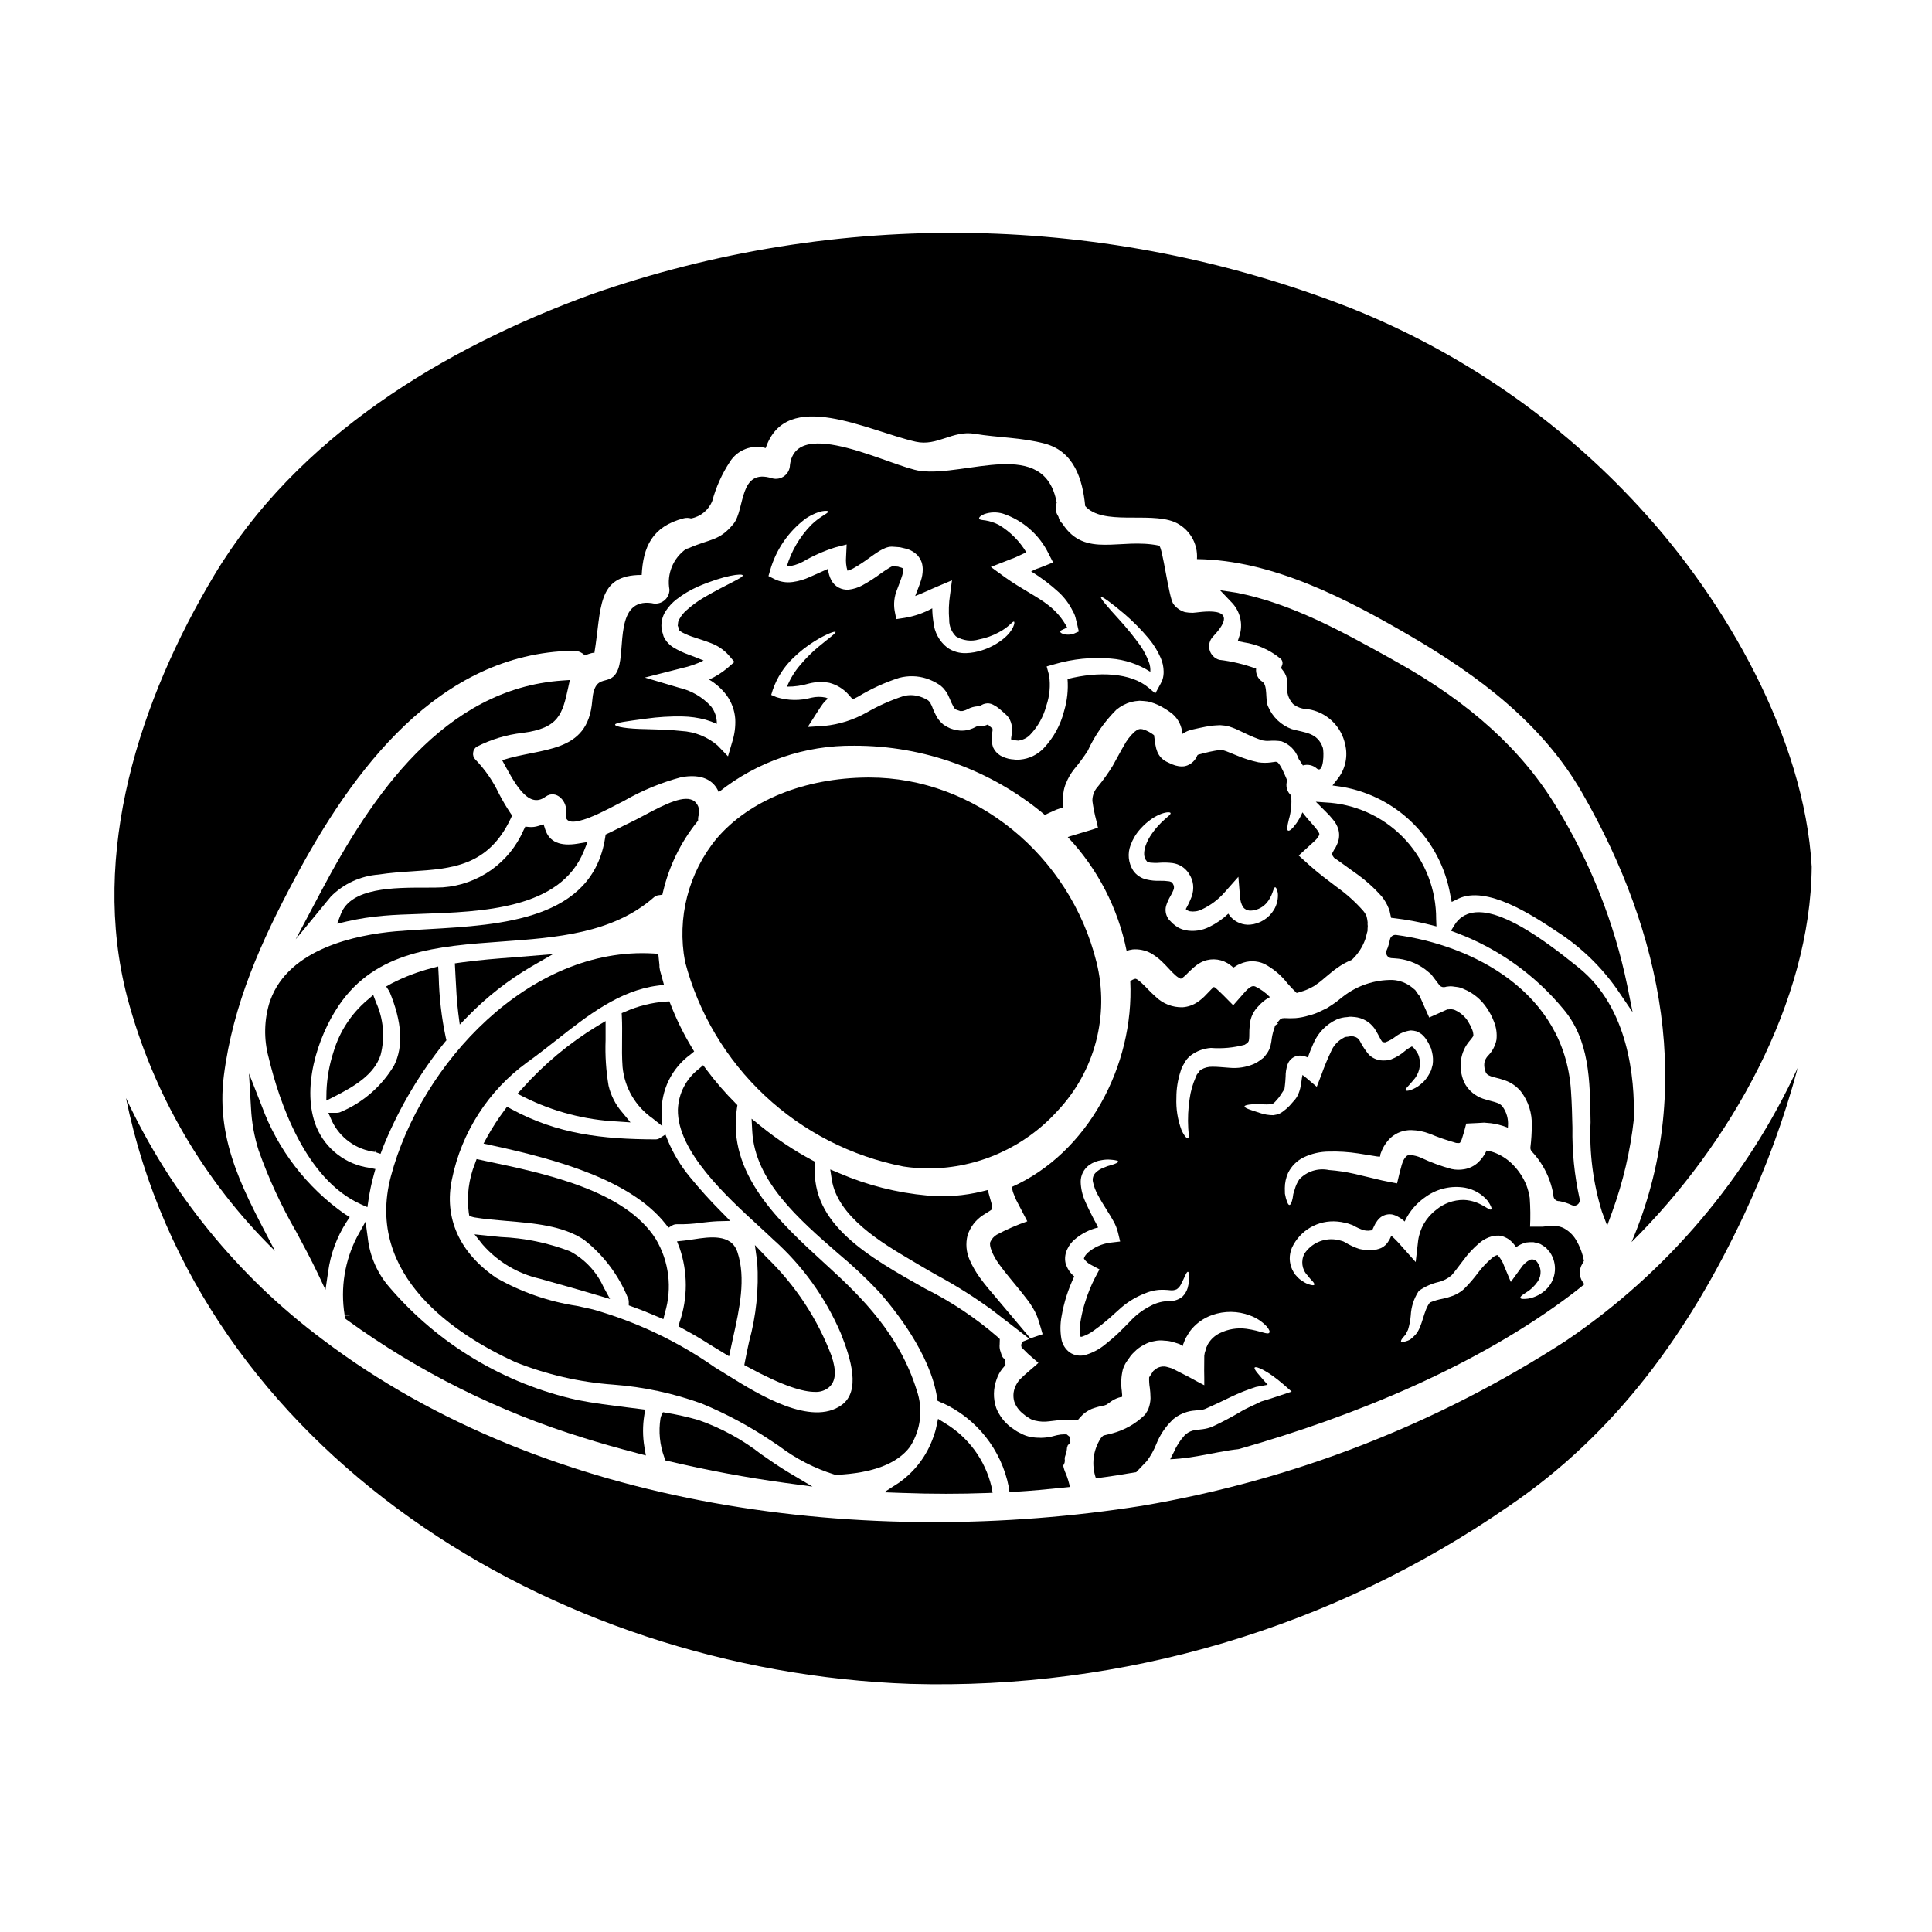 <?xml version="1.0" encoding="UTF-8"?>
<!-- Uploaded to: ICON Repo, www.svgrepo.com, Generator: ICON Repo Mixer Tools -->
<svg fill="#000000" width="800px" height="800px" version="1.1" viewBox="144 144 512 512" xmlns="http://www.w3.org/2000/svg">
 <g>
  <path d="m549.98 449.2c1.789 1.914 3.227 4.129 4.254 6.543 0.574 1.363 1.012 2.785 1.312 4.238 0.082 0.5 0.113 0.734 0.125 0.852v-0.004c-0.004 0.238 0.055 0.477 0.164 0.688 0.16 0.309 0.418 0.551 0.738 0.688 0.215 0.086 0.449 0.121 0.68 0.109 1.141 0.211 2.25 0.566 3.297 1.062 0.199 0.094 0.418 0.141 0.637 0.145 0.457 0 0.887-0.215 1.168-0.574 0.277-0.363 0.371-0.836 0.254-1.277-1.371-6.176-2.008-12.492-1.898-18.816-0.074-3.148-0.148-6.449-0.395-9.949-1.793-26.043-26.07-38.434-46.312-41.137-0.773-0.102-1.492 0.414-1.645 1.18-0.133 0.738-0.328 1.465-0.582 2.172-0.086 0.246-0.188 0.488-0.305 0.723-0.191 0.43-0.164 0.93 0.074 1.34 0.242 0.41 0.66 0.68 1.133 0.727l0.496 0.035 0.449 0.031c2.906 0.156 5.703 1.164 8.043 2.898 0.609 0.504 1.203 0.984 1.609 1.324l2.043 2.688c0.066 0.113 0.145 0.219 0.238 0.316 0.406 0.371 0.973 0.504 1.504 0.348 0.059-0.016 0.117-0.035 0.172-0.059l0.598-0.074c0.512-0.066 1.027-0.047 1.531 0.051l0.586 0.07c0.668 0.062 1.32 0.246 1.922 0.543 2.535 1.039 4.699 2.824 6.199 5.117 0.777 1.145 1.414 2.379 1.898 3.676 0.574 1.477 0.789 3.07 0.617 4.644-0.301 1.586-1.062 3.043-2.188 4.199-0.535 0.535-0.895 1.223-1.031 1.965-0.082 0.793 0.031 1.594 0.328 2.336h-0.023c0.176 0.496 0.574 0.883 1.074 1.047l0.355 0.156c0.352 0.129 0.824 0.254 1.387 0.395 0.797 0.191 1.586 0.426 2.359 0.695 1.648 0.578 3.106 1.598 4.215 2.945 1.992 2.602 3.012 5.816 2.879 9.094-0.012 1.906-0.129 3.809-0.363 5.703-0.039 0.422 0.109 0.84 0.402 1.148z"/>
  <path d="m288.5 363.84-0.445-1.379-1.391 0.426c-0.785 0.254-1.613 0.348-2.434 0.277l-1.02-0.102-0.453 0.918c-1.84 4.242-4.801 7.898-8.57 10.574-3.769 2.676-8.199 4.269-12.812 4.602-1.238 0.078-2.836 0.07-4.652 0.074-8.297 0-19.68-0.031-22.375 6.957l-1.004 2.598 2.715-0.629v0.004c3.156-0.715 6.356-1.207 9.578-1.477 2.863-0.254 6.191-0.371 9.719-0.488 16.531-0.555 37.117-1.246 43.355-16.605l0.996-2.457-2.613 0.445c-4.656 0.777-7.535-0.469-8.594-3.738z"/>
  <path d="m444.16 395.61c1.66-0.133 3.328 0.207 4.801 0.984 1.07 0.617 2.062 1.363 2.953 2.215 1.508 1.445 2.555 2.754 3.477 3.543 0.438 0.426 0.949 0.77 1.508 1.016h0.031c0.094-0.055 0.199-0.098 0.305-0.121 0.391-0.293 0.762-0.613 1.109-0.957 0.492-0.461 0.957-0.984 1.66-1.598l0.523-0.461 0.707-0.555c0.539-0.387 1.121-0.711 1.738-0.957 2.379-0.91 5.066-0.516 7.082 1.043 0.789 0.555 0.617 0.586 0.738 0.676l0.184-0.09 0.059-0.031c0.062-0.031-0.059 0.062 0.246-0.152h0.008c0.43-0.301 0.895-0.551 1.383-0.738 2.027-0.906 4.34-0.906 6.367 0 2.387 1.254 4.477 3.008 6.129 5.137 0.777 0.902 1.598 1.766 2.461 2.582 0.371-0.09 0.766-0.215 1.227-0.371l0.004 0.004c0.789-0.215 1.551-0.512 2.277-0.891l1.074-0.555 1.047-0.738c0.676-0.461 1.477-1.18 2.246-1.816 0.891-0.703 1.66-1.445 2.754-2.184h0.004c1.223-0.906 2.555-1.648 3.969-2.215 1.609-1.488 2.832-3.348 3.566-5.414 0.277-0.789 0.371-1.508 0.613-2.242 0-0.434 0.031-0.863 0.062-1.297h0.004c-0.059-0.324-0.07-0.656-0.031-0.984-0.055-0.531-0.148-1.055-0.277-1.574-0.211-0.523-0.504-1.012-0.863-1.449-2.078-2.359-4.418-4.473-6.981-6.297-1.324-1.016-2.648-2.031-3.91-2.984-2.305-1.816-4.367-3.691-6.242-5.414 1.324-1.227 2.644-2.398 3.906-3.566 0.32-0.277 0.617-0.574 0.895-0.895l0.211-0.309 0.094-0.152c0.184-0.184 0.152-0.277 0.277-0.395 0.062-0.277 0.309-0.277-0.395-1.324-0.617-0.891-1.633-1.938-2.555-3.016-0.461-0.551-0.953-1.137-1.445-1.781v0.004c-0.422 1.004-0.949 1.965-1.574 2.859-1.137 1.598-1.91 2.152-2.242 1.969-0.336-0.184-0.246-1.105 0.211-2.922v0.004c0.605-2.078 0.812-4.25 0.613-6.402-1.125-0.984-1.539-2.555-1.043-3.969-0.461-1.137-0.984-2.34-1.629-3.57-0.738-1.18-0.863-1.289-1.387-1.387-0.246 0-0.281 0.062-1.387 0.184l0.004 0.004c-1.062 0.133-2.141 0.121-3.199-0.031-1.992-0.426-3.941-1.043-5.816-1.84-0.863-0.34-1.75-0.707-2.676-1.078-0.43-0.184-0.645-0.184-0.984-0.309-0.277-0.031-0.461-0.031-0.766-0.062-1.859 0.273-3.703 0.668-5.512 1.18-0.395 0.121-0.34 0.121-0.395 0.184-0.055 0.051-0.098 0.113-0.121 0.188-0.246 0.594-0.613 1.129-1.078 1.574-0.605 0.586-1.359 0.996-2.184 1.18-0.539 0.082-1.09 0.082-1.629 0-0.594-0.09-1.176-0.254-1.727-0.492-0.52-0.242-1.043-0.461-1.574-0.734-1.066-0.559-1.902-1.473-2.359-2.586-0.23-0.574-0.395-1.172-0.492-1.785-0.062-0.309-0.09-0.613-0.152-0.922l-0.062-0.523c-0.184-1.633-0.152-1.078-0.277-1.262-0.891-0.688-1.902-1.199-2.984-1.508-0.789-0.121-1.199 0-2.121 0.738v0.004c-1.113 1.035-2.043 2.25-2.754 3.598-0.922 1.539-1.816 3.32-2.953 5.32-1.191 1.961-2.531 3.836-4 5.602-0.93 1.023-1.438 2.363-1.418 3.75 0.242 1.762 0.59 3.512 1.047 5.231l0.395 1.723c0.121 0.184-0.031 0.211-0.184 0.242l-0.434 0.121-0.832 0.281-3.383 1.016-2.617 0.789h0.004c-0.18 0.043-0.355 0.105-0.523 0.184 7.918 8.395 13.32 18.836 15.598 30.148 0.52-0.172 1.055-0.293 1.598-0.367zm-0.551-27.621c0.582-1.602 1.469-3.07 2.613-4.332 3.969-4.402 7.965-4.769 7.996-4.152 0.152 0.613-2.707 1.906-5.414 6.121-1.258 1.969-2.336 5.047-0.922 6.555 0.062 0.059 0.121 0.184 0.184 0.242l0.059-0.031h0.004c0.043 0.004 0.086 0.016 0.125 0.031 0.188 0.113 0.398 0.176 0.613 0.188 0.785 0.09 1.578 0.102 2.363 0.031 1.18-0.09 2.367-0.059 3.543 0.09 1.715 0.246 3.246 1.211 4.215 2.648l0.09 0.152c0.598 0.871 0.977 1.875 1.105 2.922 0.117 1.082-0.02 2.176-0.395 3.199-0.43 1.125-0.945 2.211-1.539 3.258l0.188 0.188c0.125 0.047 0.242 0.121 0.336 0.215 0.215 0.031 0.34 0.184 0.551 0.184v0.004c1.062 0.172 2.148 0.012 3.109-0.461 2.359-1.086 4.457-2.66 6.152-4.617l3.598-4.059 0.434 5.258c0.043 0.969 0.312 1.91 0.789 2.754 0.438 0.566 1.098 0.914 1.812 0.953 1.605 0 3.141-0.656 4.246-1.812 2-2.152 1.879-4.367 2.461-4.367 0.246-0.031 0.492 0.461 0.707 1.477l0.004-0.004c0.141 1.559-0.215 3.121-1.016 4.465-1.359 2.258-3.715 3.731-6.34 3.965-1.875 0.133-3.715-0.578-5.012-1.938-0.273-0.309-0.523-0.637-0.742-0.984-1.488 1.422-3.191 2.602-5.043 3.508-1.941 0.977-4.156 1.289-6.297 0.891-0.617-0.133-1.215-0.336-1.781-0.613-0.602-0.355-1.168-0.77-1.691-1.23l-0.461-0.492-0.367-0.367-0.152-0.184-0.062-0.062-0.121-0.211-0.008-0.008c-0.625-0.965-0.812-2.148-0.523-3.262 0.277-0.902 0.66-1.77 1.137-2.582 0.301-0.504 0.566-1.031 0.789-1.574 0.273-0.543 0.234-1.188-0.094-1.691l-0.09-0.152c-0.184-0.277-0.215-0.34-0.863-0.523v-0.004c-0.844-0.125-1.699-0.176-2.555-0.152-1.168 0.043-2.336-0.07-3.477-0.34-0.703-0.148-1.371-0.43-1.969-0.828-0.648-0.41-1.207-0.957-1.629-1.598-1.254-1.996-1.496-4.465-0.66-6.664z"/>
  <path d="m530.42 382.18c7.633-3.656 19.781 4.445 26.32 8.789 6.203 4.008 11.57 9.18 15.812 15.23l4.106 6.035-1.441-7.156v-0.004c-3.461-16.66-9.777-32.598-18.672-47.105-9.09-15.117-22.965-27.723-42.398-38.547l-1.391-0.789c-13.031-7.242-26.504-14.734-41.098-17.566l-4.328-0.648 3.184 3.348c0.148 0.137 0.277 0.289 0.395 0.449 1.848 2.262 2.457 5.289 1.625 8.086l-0.512 1.574 1.602 0.348c3.508 0.516 6.812 1.969 9.57 4.203 0.602 0.395 0.848 1.156 0.59 1.828l-0.297 0.789 0.516 0.656c0.66 0.809 1.059 1.801 1.133 2.844v0.973-0.004c-0.273 1.828 0.285 3.68 1.527 5.047 1.039 0.828 2.316 1.301 3.641 1.355 0.422 0.043 0.836 0.109 1.246 0.203 4.5 1.062 7.981 4.629 8.93 9.152 0.762 3.078 0.105 6.332-1.785 8.875l-1.574 2.012 2.531 0.359c7.152 1.227 13.75 4.641 18.887 9.766 5.137 5.129 8.562 11.719 9.805 18.871l0.375 1.863z"/>
  <path d="m316.75 303.84c-9.84-1.383-6.984 12.184-8.918 17.414-2.031 5.41-6.246 0.242-6.891 8.52-1.137 14.117-13.504 12.305-23.871 15.688 3.016 5.477 6.738 13.199 11.473 9.691 2.926-2.125 5.938 1.383 5.445 4.184-1.18 6.367 12.398-1.691 15.383-3.109l-0.004 0.004c4.769-2.746 9.879-4.856 15.199-6.273 5.32-0.953 8.555 0.707 9.906 3.969v-0.004c10.188-8.117 22.871-12.465 35.898-12.301 18.473-0.039 36.363 6.457 50.512 18.332 0.707-0.34 1.445-0.676 2.152-0.984 0.605-0.301 1.234-0.547 1.879-0.738l0.832-0.277h0.031c0-0.062-0.031-0.371-0.094-1.574 0-0.367-0.031-0.789-0.031-1.18l0.184-1.227c0.105-0.84 0.336-1.66 0.676-2.434 0.539-1.352 1.277-2.613 2.184-3.75 1.293-1.535 2.484-3.148 3.57-4.832 1.859-4.055 4.434-7.742 7.598-10.891 1.133-0.926 2.441-1.617 3.844-2.031 0.75-0.176 1.508-0.289 2.277-0.336 0.738 0.031 1.48 0.094 2.184 0.184 1.246 0.285 2.449 0.738 3.57 1.355 1.035 0.562 2.023 1.211 2.949 1.934 1.574 1.34 2.527 3.262 2.648 5.324 0.824-0.582 1.762-0.984 2.754-1.184 1.18-0.246 2.246-0.523 3.445-0.738 0.617-0.09 1.18-0.184 1.785-0.277 0.645-0.062 1.383-0.094 2.059-0.125 0.777 0.035 1.551 0.152 2.309 0.34 0.617 0.215 1.387 0.465 1.848 0.676 0.895 0.434 1.785 0.863 2.676 1.262h-0.004c1.406 0.68 2.852 1.262 4.332 1.754 0.586 0.121 1.188 0.164 1.785 0.125 1.098-0.09 2.203-0.047 3.289 0.121 2.109 0.746 3.766 2.41 4.492 4.523 0.027 0.074 0.059 0.145 0.094 0.215 0.367 0.523 0.734 1.078 1.074 1.66 1.305-0.395 2.715-0.078 3.727 0.832 1.816 1.445 1.938-4.465 1.539-5.602-1.418-3.969-4.723-3.879-8.184-4.859-2.848-1.031-5.129-3.207-6.297-6-0.832-1.691 0-5.598-1.535-6.582v0.004c-1.16-0.746-1.793-2.082-1.637-3.449-3.156-1.16-6.438-1.945-9.777-2.336-1.258-0.371-2.227-1.367-2.562-2.633-0.332-1.266 0.02-2.613 0.93-3.551 8.457-8.918-4.246-6.242-5.414-6.273v-0.004c-0.68 0-1.363-0.062-2.031-0.184-1.281-0.375-2.391-1.176-3.148-2.273-1.18-1.91-2.828-15.137-3.719-15.352-10.277-2.152-19.598 3.477-25.586-5.785-0.551-0.492-0.93-1.152-1.078-1.875-0.121-0.246-0.242-0.434-0.371-0.676-0.457-0.945-0.488-2.043-0.09-3.016-3.168-17.504-23.934-6.891-36.086-8.43-7.477-0.953-32.977-14.828-34.605-1.574-0.02 1.141-0.566 2.211-1.477 2.902-0.914 0.691-2.09 0.926-3.199 0.637-8.953-2.859-7.168 8.184-10.273 12.027-3.785 4.648-6.188 3.938-11.875 6.465-0.23 0.086-0.469 0.156-0.707 0.215-3.441 2.438-5.16 6.648-4.402 10.801-0.008 1.148-0.543 2.227-1.457 2.922-0.91 0.699-2.094 0.938-3.207 0.641zm131.73 15.656v0.004c-0.586-1.602-1.383-3.121-2.359-4.519-1.719-2.367-3.566-4.637-5.539-6.801-3.258-3.566-5.078-5.691-4.797-5.969 0.242-0.215 2.461 1.324 6.242 4.523 2.316 1.996 4.469 4.176 6.43 6.523 1.289 1.547 2.348 3.269 3.152 5.117 0.492 1.137 0.754 2.359 0.766 3.602 0.012 0.695-0.078 1.391-0.277 2.059-0.277 0.688-0.605 1.355-0.98 1.996l-0.953 1.723-1.785-1.508c-4.723-4-13.289-4.367-21.473-2.305 0.219 2.84-0.086 5.699-0.895 8.43-0.926 3.711-2.789 7.121-5.414 9.906-1.645 1.73-3.863 2.805-6.246 3.016l-1.043 0.062-0.648-0.094-0.676-0.062-0.309-0.059-0.309-0.031-0.062-0.031-0.121-0.031-0.211-0.059v-0.004c-0.672-0.168-1.316-0.43-1.91-0.785-0.82-0.512-1.473-1.25-1.875-2.129-0.441-1.297-0.516-2.691-0.219-4.027 0.062-0.273 0.082-0.555 0.062-0.832v-0.113l-0.031-0.031-0.43-0.371-0.789-0.703h0.004c-0.488 0.254-1.027 0.398-1.574 0.43-0.34 0.02-0.68 0.012-1.016-0.035-0.176 0.035-0.34 0.098-0.492 0.188-0.586 0.324-1.207 0.59-1.848 0.785-0.809 0.227-1.652 0.312-2.492 0.25-0.492-0.062-0.953-0.121-1.387-0.215l-0.766-0.242-0.395-0.133c-0.223-0.094-0.438-0.195-0.648-0.312-0.391-0.203-0.77-0.43-1.137-0.676-0.633-0.516-1.184-1.129-1.629-1.816-0.59-1.02-1.082-2.09-1.477-3.199l-0.281-0.52c-0.09-0.215-0.062-0.125-0.062-0.215 0.281 0.121-0.645-0.645-0.582-0.645v-0.004c-0.645-0.406-1.336-0.738-2.062-0.98-1.445-0.496-3.008-0.562-4.488-0.188-3.449 1.129-6.766 2.613-9.906 4.43-3.406 1.898-7.164 3.082-11.043 3.473l-4.434 0.281 2.402-3.754 0.922-1.414c0.398-0.641 0.863-1.242 1.387-1.785 0.215-0.211 0.434-0.367 0.645-0.551v-0.004c-0.184-0.109-0.379-0.203-0.582-0.277-1.25-0.266-2.543-0.254-3.789 0.031-3.023 0.836-6.223 0.793-9.227-0.121l-1.445-0.613 0.43-1.387h0.004c1.105-3.184 2.949-6.062 5.383-8.398 1.734-1.684 3.641-3.18 5.691-4.461 3.383-2.062 5.352-2.676 5.535-2.461 0.184 0.309-1.598 1.539-4.461 3.906-1.754 1.449-3.371 3.055-4.828 4.801-1.504 1.73-2.707 3.691-3.57 5.812 1.969 0.012 3.93-0.266 5.816-0.828 1.77-0.457 3.617-0.523 5.414-0.188 1.98 0.516 3.762 1.613 5.113 3.148l1.078 1.227c0.461-0.242 0.891-0.43 1.355-0.676v0.004c3.441-2.098 7.117-3.785 10.953-5.023 2.391-0.633 4.91-0.57 7.262 0.184 1.184 0.398 2.312 0.945 3.356 1.629l0.059 0.031h0.031l0.277 0.242 0.094 0.062 0.121 0.121 0.281 0.246v0.008c0.105 0.094 0.211 0.195 0.305 0.305l0.43 0.551c0.285 0.336 0.523 0.711 0.707 1.113l0.395 0.863v-0.004c0.324 0.836 0.707 1.648 1.141 2.43 0.152 0.34 0.34 0.34 0.43 0.523 0.09 0.031 0.152 0.062 0.215 0.09l0.059 0.062 0.371 0.121 0.738 0.246 0.004 0.004c0.07-0.023 0.141-0.035 0.215-0.031 0.211 0.023 0.422-0.008 0.613-0.09 0.379-0.094 0.742-0.238 1.078-0.434 0.809-0.426 1.699-0.68 2.617-0.738l0.121-0.031 0.395 0.059c0.16-0.133 0.336-0.258 0.52-0.363 0.594-0.348 1.281-0.496 1.965-0.434 0.375 0.055 0.738 0.168 1.074 0.34 0.605 0.301 1.176 0.672 1.695 1.105l1.137 0.988 0.523 0.492 0.094 0.059 0.309 0.34 0.121 0.121 0.215 0.281v-0.004c0.559 0.816 0.875 1.77 0.922 2.754 0.039 0.617 0.008 1.238-0.09 1.848-0.062 0.465-0.152 0.926-0.152 1.141v0.059c0.125 0.059 0.258 0.098 0.391 0.125-0.059 0 1.941 0.395 1.848 0.156 1.113-0.188 2.133-0.742 2.894-1.574 2.016-2.144 3.461-4.758 4.211-7.602 0.887-2.586 1.141-5.352 0.738-8.055l-0.645-2.363 2.152-0.613c4.809-1.402 9.836-1.902 14.828-1.48 3.731 0.289 7.332 1.492 10.488 3.508 0.059-0.859-0.066-1.719-0.363-2.527zm-43.652-39.246c1.605-0.566 3.352-0.613 4.984-0.125 5.293 1.77 9.652 5.602 12.09 10.625l1.18 2.305-3.078 1.227c-0.371 0.152-0.766 0.312-1.18 0.434-0.414 0.121-0.984 0.461-1.477 0.676-0.031 0-0.062 0.031-0.09 0.031v0.004c2.648 1.621 5.129 3.496 7.41 5.598 1.48 1.395 2.699 3.039 3.598 4.859 0.441 0.727 0.742 1.527 0.895 2.363 0.215 0.789 0.371 1.445 0.492 2.059l0.246 1.047-0.789 0.34h0.004c-0.973 0.496-2.09 0.625-3.148 0.367-0.676-0.184-0.984-0.434-0.984-0.645-0.059-0.395 0.863-0.586 1.816-1.137h-0.004c-1.215-2.32-2.93-4.344-5.016-5.93-2.859-2.273-7.012-4.211-11.414-7.352l-3.781-2.754 4.828-1.879 0.676-0.277v0.004c0.496-0.164 0.977-0.359 1.445-0.586 0.582-0.277 1.137-0.523 1.691-0.789 0.277-0.121 0.523-0.246 0.766-0.34h0.004c-1.793-2.988-4.297-5.492-7.289-7.281-1.109-0.578-2.305-0.977-3.539-1.18-0.953-0.125-1.629-0.152-1.691-0.465-0.066-0.309 0.309-0.77 1.355-1.199zm-56.758 14.98c1.547-5.543 4.891-10.41 9.504-13.844 3.602-2.34 5.785-2.094 5.902-1.879 0.242 0.461-2.094 1.23-4.523 3.629h0.004c-3.004 3.09-5.219 6.856-6.457 10.984 1.496-0.113 2.953-0.543 4.273-1.262 2.691-1.57 5.551-2.836 8.52-3.781l3.078-0.789-0.152 3.289v0.004c-0.109 1.23 0.016 2.473 0.367 3.66 0.535-0.137 1.055-0.344 1.539-0.613 1.523-0.875 2.992-1.84 4.398-2.894 0.789-0.555 1.574-1.137 2.523-1.723 0.562-0.328 1.148-0.617 1.754-0.863l0.645-0.18c0.305-0.066 0.613-0.098 0.926-0.094l0.984 0.062 1.137 0.09c0.492 0.121 1.047 0.246 1.574 0.371 1.203 0.301 2.297 0.941 3.148 1.844 0.469 0.555 0.836 1.191 1.074 1.879 0.168 0.621 0.254 1.262 0.246 1.902-0.016 0.977-0.18 1.941-0.492 2.863-0.492 1.574-1.078 2.863-1.508 4.062 1.938-0.707 3.938-1.723 6.031-2.586l3.719-1.574-0.52 3.906v-0.004c-0.328 2.168-0.402 4.371-0.215 6.555-0.031 1.602 0.578 3.152 1.691 4.305l0.125 0.125c1.82 1.098 4.019 1.383 6.059 0.785 1.84-0.352 3.613-0.984 5.258-1.879 2.797-1.449 3.629-3.016 4.031-2.828 0.34 0.031-0.031 2.34-2.863 4.582h0.004c-1.684 1.348-3.602 2.371-5.66 3.016-1.332 0.434-2.723 0.684-4.121 0.738-1.785 0.078-3.547-0.43-5.016-1.449-2.129-1.66-3.469-4.137-3.691-6.828-0.195-1.188-0.297-2.391-0.309-3.598-2.269 1.246-4.738 2.098-7.293 2.523l-2.242 0.34-0.43-2.184v-0.004c-0.32-1.875-0.105-3.805 0.613-5.566 0.523-1.445 1.074-2.754 1.414-3.906 0.371-1.23 0.281-2 0.215-1.754-0.215-0.145-0.453-0.246-0.707-0.309-0.211-0.031-0.418-0.094-0.613-0.184l-1.137-0.09c0-0.465-1.941 0.832-3.387 1.848v-0.004c-1.594 1.191-3.269 2.269-5.016 3.227-1.109 0.59-2.32 0.969-3.57 1.113-0.922 0.07-1.852-0.121-2.672-0.559-0.809-0.434-1.473-1.098-1.906-1.906-0.504-0.945-0.809-1.98-0.895-3.043-1.535 0.645-3.148 1.445-4.828 2.152h-0.004c-1.422 0.664-2.934 1.109-4.488 1.324-1.684 0.25-3.402-0.027-4.922-0.789l-1.539-0.789zm-24.816 7.629c1.742-1.355 3.644-2.488 5.66-3.387 7.141-3.074 11.723-3.543 11.906-3.016 0.215 0.648-4.094 2.277-10.367 5.938v0.004c-1.652 0.977-3.195 2.117-4.613 3.41-0.707 0.625-1.301 1.363-1.754 2.188-0.555 0.789-0.34 1.48-0.492 1.754l0.34 0.922 0.121 0.707v-0.121l0.031-0.152 0.031-0.031v-0.004c0.223 0.246 0.488 0.441 0.785 0.586 1.055 0.539 2.16 0.984 3.297 1.324 1.289 0.43 2.676 0.859 4.184 1.445 1.785 0.66 3.391 1.738 4.676 3.148l1.574 1.848-1.906 1.66c-1.461 1.215-3.074 2.227-4.801 3.016 1.777 1.055 3.332 2.441 4.586 4.09 1.359 1.848 2.168 4.047 2.336 6.336 0.098 2.039-0.168 4.082-0.785 6.031l-1.137 3.879-2.754-2.863h-0.004c-2.684-2.312-6.062-3.664-9.598-3.848-3.445-0.395-6.613-0.395-9.227-0.492-5.199-0.059-8.336-0.645-8.336-1.18 0-0.535 2.984-0.891 8.211-1.598h-0.004c3.188-0.445 6.398-0.641 9.613-0.582 2.078 0.035 4.144 0.324 6.152 0.859 1.023 0.293 2.019 0.664 2.984 1.109 0.043-1.68-0.5-3.324-1.539-4.648-2.273-2.477-5.246-4.203-8.523-4.949l-9.012-2.676 9.262-2.363 0.582-0.152c1.984-0.422 3.906-1.094 5.723-2 0-0.031-0.031-0.031-0.062-0.031-1.18-0.523-2.492-0.984-3.844-1.508h-0.004c-1.445-0.512-2.836-1.172-4.152-1.969-0.832-0.531-1.547-1.23-2.09-2.059l-0.215-0.371-0.09-0.184-0.062-0.094-0.031-0.059-0.09-0.246-0.121-0.461-0.281-0.922c-0.363-1.824 0.012-3.719 1.047-5.266 0.758-1.152 1.703-2.176 2.793-3.023z"/>
  <path d="m510.23 381.64c0.746 0.941 1.352 1.984 1.789 3.102 0.199 0.473 0.336 0.969 0.414 1.473l0.227 1.012 1.031 0.129h0.004c3.047 0.363 6.07 0.918 9.051 1.66l1.926 0.492-0.078-1.969c0.031-7.695-2.82-15.121-7.992-20.82-5.172-5.699-12.293-9.254-19.953-9.965l-3.938-0.281 2.789 2.793v0.004c0.617 0.59 1.188 1.223 1.715 1.891 0.652 0.738 1.141 1.605 1.438 2.543 0.328 1.129 0.305 2.332-0.07 3.449-0.18 0.5-0.398 0.984-0.652 1.449l-0.062 0.145c-0.109 0.113-0.203 0.238-0.281 0.375l-0.68 1.266 0.473 0.711-0.004 0.004c0.223 0.312 0.531 0.559 0.891 0.703l4.629 3.336c2.703 1.859 5.168 4.039 7.336 6.5z"/>
  <path d="m383.39 453.13c2.254 0.348 4.527 0.523 6.805 0.52 12.996-0.07 25.359-5.613 34.066-15.262 9.922-10.52 13.812-25.367 10.324-39.398-7.066-28.426-32.324-48.941-60.176-48.941h-0.492c-16.711 0.129-31.281 6.012-39.969 16.137-7.519 9.109-10.602 21.09-8.402 32.695 3.566 13.566 10.883 25.855 21.117 35.449 10.23 9.598 22.961 16.113 36.727 18.801z"/>
  <path d="m209.98 428.47 0.547 9.277c0.191 3.769 0.867 7.5 2.008 11.098 2.656 7.492 5.996 14.723 9.973 21.605 1.922 3.566 3.906 7.258 5.664 10.957l2.086 4.406 0.707-4.82v-0.004c0.645-4.699 2.309-9.199 4.883-13.184l0.836-1.273-1.301-0.789c-10.09-7.07-17.77-17.059-22.012-28.629z"/>
  <path d="m216.89 475.53c-7.566-14.641-15.871-28.484-13.562-46.512 2.43-18.98 9.902-35.562 18.859-52.297 15.133-28.34 37.926-59.582 73.602-60.262 1.191-0.074 2.359 0.375 3.195 1.227 1.297-0.523 2.523-0.863 2.523-0.582 1.969-11.785 0.465-20.766 12.551-20.734 0.371-7.383 2.754-12.859 11.137-15.012 0.637-0.16 1.309-0.148 1.941 0.031 2.551-0.477 4.676-2.231 5.625-4.644 0.996-3.668 2.566-7.16 4.652-10.336 2-3.199 5.879-4.691 9.508-3.66 5.449-16.137 27.16-4.523 39.754-1.691 5.723 1.289 9.781-3.078 15.625-2.094 6.215 1.047 12.488 0.957 18.613 2.617 7.781 2.09 9.996 9.504 10.676 16.531 4.644 5.231 16.797 1.508 23.562 4.184h-0.004c3.934 1.648 6.371 5.621 6.062 9.875 20.121 0.246 39.867 10.629 56.852 20.551 17.902 10.488 34.668 23.043 45.188 41.328 21.348 37.07 30.055 79.371 13.133 119.11 26.332-26.082 47.465-63.863 47.742-99.453-1.941-34.117-22.797-70.543-45.621-95.25l0.004-0.004c-21.238-23.125-47.406-41.18-76.566-52.824-64.496-25.262-135.92-26.543-201.28-3.602-39.219 14.277-78.043 37.871-99.945 74.508-19.629 32.84-32.98 73.602-22.984 111.78 6.773 25.516 20.301 48.738 39.16 67.215z"/>
  <path d="m365.43 534.85h0.207c9.625-0.445 16.203-2.965 19.547-7.477v-0.004c2.856-4.449 3.5-9.969 1.746-14.957l-0.02-0.07c-4.535-14.562-14.422-24.457-23.332-32.582l-0.84-0.766c-12.254-11.207-26.141-23.902-23.43-41.383l0.113-0.742-0.527-0.527v-0.004c-2.742-2.746-5.289-5.684-7.609-8.793l-0.945-1.262-1.18 1.023-0.004-0.004c-3.344 2.594-5.363 6.539-5.508 10.77-0.188 11.02 12.852 22.984 21.484 30.895 1.395 1.277 2.672 2.453 3.769 3.504 7.723 6.871 13.84 15.359 17.914 24.859 2.754 6.902 5.285 15.305 0.262 18.996-8.059 5.871-22.133-2.848-29.688-7.531l-3.938-2.43v0.004c-9.844-6.887-20.77-12.074-32.328-15.352-1.371-0.32-2.754-0.621-4.176-0.93-7.535-1.137-14.797-3.656-21.414-7.434-9.77-6.633-13.945-15.934-11.75-26.191 2.547-12.406 9.625-23.418 19.855-30.883 2.617-1.859 5.246-3.938 7.793-5.93 8.199-6.465 16.676-13.137 26.855-14.449l1.672-0.215-0.586-2.16c-0.07-0.238-0.145-0.48-0.301-1.051l0.004-0.004c-0.113-0.305-0.188-0.617-0.223-0.941-0.09-0.359-0.117-0.73-0.094-1.102-0.055-0.371-0.086-0.73-0.117-1.086l-0.188-1.875-1.246-0.078c-32.766-1.969-61.688 29.125-69.629 59.086-6.981 26.441 17.559 42.117 32.809 49.121l-0.004 0.004c8.367 3.363 17.207 5.406 26.203 6.051 7.984 0.602 15.852 2.289 23.379 5.016 6.496 2.695 12.711 6.031 18.547 9.953l1.949 1.305c4.441 3.363 9.438 5.93 14.762 7.578z"/>
  <path d="m478.13 515.46c-1.785 0.922-3.723 1.629-5.785 2.922-2.027 1.18-4.398 2.465-7.043 3.691-0.816 0.336-1.676 0.562-2.555 0.676-0.789 0.125-1.508 0.152-2.031 0.246v0.004c-0.91 0.117-1.766 0.5-2.461 1.105l-0.152 0.121-0.184 0.184c-1.199 1.316-2.168 2.828-2.863 4.465-0.309 0.613-0.645 1.227-0.953 1.844 1.75-0.059 3.543-0.277 5.168-0.492 2.922-0.43 5.539-0.984 7.723-1.383 2.184-0.398 3.906-0.676 5.117-0.789l0.395-0.09c30.395-8.66 62.977-21.965 88.258-41.16 1.047-0.789 2.094-1.66 3.148-2.492v0.004c-1.391-1.402-1.66-3.566-0.648-5.262 0.184-0.309 0.312-0.613 0.496-0.922-0.375-1.977-1.098-3.875-2.129-5.602-0.824-1.359-2.016-2.461-3.441-3.168-0.68-0.27-1.395-0.445-2.121-0.523-1.082 0-2.164 0.086-3.234 0.246h-3.352c0.121-2.539 0.09-5.09-0.09-7.625-0.18-1.168-0.48-2.312-0.895-3.418-0.789-1.914-1.926-3.668-3.352-5.168-1.293-1.391-2.867-2.492-4.613-3.231-0.785-0.344-1.613-0.582-2.461-0.707-0.039-0.02-0.082-0.031-0.125-0.031l-0.121 0.277h-0.004c-0.52 1.07-1.227 2.039-2.09 2.859-1.027 0.953-2.309 1.582-3.691 1.816-1.121 0.199-2.269 0.18-3.383-0.062-2.801-0.762-5.531-1.77-8.152-3.016-0.832-0.359-1.715-0.59-2.617-0.672-0.387-0.082-0.789 0.008-1.105 0.242-0.516 0.48-0.895 1.086-1.105 1.754-0.16 0.398-0.285 0.812-0.371 1.23l-0.395 1.449c-0.211 0.953-0.461 1.906-0.676 2.828-1.324-0.215-2.754-0.555-4-0.789-1.105-0.277-2.211-0.523-3.289-0.789-1.387-0.309-2.707-0.645-4-0.953v0.004c-2.227-0.508-4.488-0.848-6.766-1.016-2.867-0.602-5.84 0.328-7.844 2.461-0.559 0.828-0.973 1.742-1.234 2.707-0.121 0.43-0.246 0.832-0.371 1.199-0.062 0.367-0.121 0.703-0.152 1.016-0.242 1.18-0.523 1.816-0.832 1.875s-0.613-0.523-0.984-1.848c-0.062-0.34-0.152-0.703-0.246-1.137-0.027-0.43-0.027-0.922-0.027-1.477v0.004c0.004-1.391 0.297-2.762 0.863-4.031 0.879-1.793 2.328-3.242 4.121-4.121 2.09-1 4.375-1.523 6.691-1.539 2.602-0.07 5.207 0.094 7.781 0.492 1.355 0.215 2.754 0.434 4.215 0.676l0.555 0.094 0.211 0.027 0.309 0.031c0.215 0 0.371 0.062 0.492 0l0.062-0.371 0.031-0.184c0.031-0.121-0.062 0.031 0.121-0.395v0.004c0.531-1.516 1.406-2.883 2.555-4 1.508-1.367 3.481-2.106 5.512-2.062 1.629 0.035 3.242 0.348 4.766 0.926 2.32 0.965 4.695 1.793 7.113 2.473 0.984 0.121 0.953-0.031 1.043-0.094 0.18-0.258 0.324-0.535 0.434-0.828 0.43-1.289 0.832-2.703 1.199-4.211 1.043-0.062 2.09-0.094 3.148-0.152l1.574-0.094 1.754 0.152 0.004-0.004c1.461 0.188 2.898 0.551 4.273 1.078 0.098 0.039 0.195 0.094 0.281 0.156 0-0.184 0.027-0.371 0.027-0.523 0.141-1.809-0.359-3.606-1.414-5.078-0.383-0.496-0.91-0.859-1.508-1.043-0.789-0.309-2-0.523-3.691-1.078-1.02-0.352-1.969-0.887-2.801-1.574-0.957-0.785-1.723-1.773-2.246-2.894-0.77-1.812-1.043-3.801-0.785-5.754 0.254-1.926 1.078-3.734 2.359-5.195 0.922-1.109 0.895-1.23 0.922-1.297-0.004-0.539-0.109-1.07-0.309-1.574-0.316-0.777-0.695-1.531-1.137-2.246-0.809-1.262-1.961-2.266-3.32-2.894-0.238-0.145-0.512-0.227-0.789-0.242-0.246 0-0.523-0.152-0.738-0.031l-0.184 0.031h-0.125c-0.168-0.023-0.34 0.008-0.492 0.09l-1.574 0.707-3.043 1.355c-0.523-1.18-1.047-2.363-1.574-3.543l-0.789-1.781-0.184-0.395-0.156-0.141-0.211-0.277-0.789-1.137-1.016-0.832c-1.438-1.102-3.176-1.746-4.988-1.844-4.766-0.078-9.414 1.488-13.164 4.426-0.891 0.676-1.629 1.355-2.672 2.031l-1.512 0.984-1.629 0.789c-1.035 0.527-2.129 0.93-3.262 1.199-1.121 0.348-2.273 0.574-3.441 0.676-0.984 0.062-1.973 0.062-2.957 0-0.676 0.031-0.613 0.031-0.953 0.215-0.309 0.09-0.555 0.613-1.016 1.016l0.246 0.242c0 0.215-0.836 0.152-0.895 0.957l0.004 0.004c-0.336 0.906-0.586 1.844-0.738 2.797-0.074 0.676-0.188 1.344-0.34 2-0.191 0.828-0.559 1.605-1.074 2.277-0.246 0.34-0.508 0.668-0.789 0.984l-0.891 0.676h0.004c-0.52 0.387-1.074 0.715-1.664 0.984-2.035 0.867-4.258 1.219-6.461 1.016-1.848-0.121-3.348-0.309-4.582-0.277-1.016-0.023-2.016 0.23-2.894 0.738-0.371 0.125-0.461 0.395-0.766 0.832-0.152 0.184-0.309 0.34-0.434 0.523l-0.309 0.738c-0.793 1.812-1.332 3.727-1.598 5.691-0.391 2.574-0.516 5.18-0.367 7.781 0.121 1.629 0.246 2.461-0.062 2.644-0.242 0.125-0.953-0.461-1.719-2.184h-0.004c-1.02-2.731-1.48-5.637-1.352-8.551-0.008-2.371 0.367-4.731 1.105-6.984l0.34-1.043c0.184-0.34 0.395-0.707 0.613-1.047 0.422-0.863 1.047-1.613 1.816-2.188 1.543-1.133 3.379-1.805 5.289-1.934 3 0.23 6.016-0.051 8.922-0.832 0.215-0.184 0.492-0.281 0.707-0.492 0.215-0.211 0.246-0.215 0.309-0.371 0.082-0.113 0.125-0.25 0.125-0.391 0.051-0.305 0.082-0.613 0.09-0.922-0.016-1.121 0.035-2.242 0.152-3.356 0.199-1.812 1.027-3.5 2.34-4.769 0.711-0.805 1.539-1.5 2.461-2.059 0.168-0.102 0.344-0.195 0.523-0.277-1.133-1.176-2.465-2.133-3.938-2.832-0.395-0.145-0.836-0.086-1.18 0.156-0.148 0.066-0.281 0.16-0.395 0.277-0.211 0.145-0.406 0.309-0.582 0.492-0.262 0.246-0.512 0.508-0.742 0.785-0.922 1.078-1.906 2.184-2.891 3.289-1.602-1.629-3.481-3.566-4.769-4.676-0.461-0.242-0.371-0.121-0.492-0.09-0.031 0-0.789 0.789-1.906 1.938h0.004c-0.68 0.746-1.445 1.406-2.281 1.969-1.172 0.809-2.543 1.285-3.965 1.383-2.644 0.078-5.207-0.918-7.109-2.758-1.574-1.355-2.703-2.754-3.75-3.66-0.391-0.387-0.824-0.727-1.293-1.016-0.281-0.094-0.34-0.152-0.465-0.094-0.465 0.117-0.895 0.34-1.258 0.648 1.047 22.434-11.289 45.527-31.41 54.512 0.094 0.43 0.215 0.895 0.309 1.324l0.395 1.016h-0.004c0.305 0.781 0.664 1.543 1.082 2.273 0.789 1.508 1.574 3.016 2.34 4.492h-0.004c-2.785 0.965-5.492 2.148-8.094 3.539-0.746 0.445-1.34 1.113-1.691 1.91-0.43 0.922 0.613 3.598 2.305 5.902 1.691 2.363 3.723 4.676 5.66 7.086 0.496 0.613 0.988 1.227 1.449 1.848l0.734 0.953 0.523 0.766c0.215 0.312 0.371 0.586 0.555 0.895h0.004c0.691 1.113 1.23 2.312 1.598 3.57 0.34 1.137 0.789 2.523 1.016 3.445-1.047 0.371-2.43 0.789-3.168 1.105l-0.047 0.023-9.215-10.93c-1.375-1.598-2.789-3.254-4.164-5.141-1.074-1.469-1.984-3.043-2.719-4.703-0.93-2.062-1.129-4.379-0.574-6.566 0.711-2.188 2.148-4.066 4.07-5.328 0.934-0.598 1.406-0.887 1.82-1.141l0.656-0.469v-0.789l-1.199-4.277-1.43 0.352c-4.781 1.184-9.723 1.555-14.625 1.102-8.02-0.723-15.871-2.715-23.266-5.902l-2.418-1.008 0.395 2.606c1.488 9.91 13.309 16.883 21.129 21.5l1.574 0.934c1.754 1.043 3.543 2.074 5.363 3.106v-0.004c5.031 2.723 9.871 5.781 14.484 9.16l9.863 7.609-0.969 0.395-0.645 0.246c-0.277 0.121-0.121 0.09-0.184 0.152-0.199 0.191-0.336 0.441-0.395 0.711 0.062 0.121-0.121 0.242 0.031 0.395 0.027 0.066 0.035 0.141 0.031 0.215 0.031 0.062-0.062 0.031 0.062 0.184l0.395 0.395c0.617 0.555 0.957 1.016 1.723 1.66 0.766 0.645 1.539 1.355 2.305 2.004-1.66 1.535-3.445 2.891-5.016 4.492h0.004c-0.473 0.562-0.855 1.195-1.137 1.875-0.523 1.227-0.609 2.594-0.25 3.875 0.434 1.25 1.215 2.348 2.25 3.168 0.496 0.453 1.043 0.852 1.629 1.18 0.496 0.352 1.062 0.594 1.66 0.711 1.219 0.297 2.481 0.363 3.723 0.184 1.137-0.121 2.273-0.281 3.387-0.395 1.074-0.031 2.121-0.031 3.148-0.059 0.34 0.027 0.676 0.059 1.043 0.121v0.004c0.438-0.543 0.914-1.059 1.418-1.539 0.695-0.59 1.473-1.078 2.305-1.445 1.082-0.391 2.191-0.691 3.324-0.895 0.309-0.09 0.371-0.152 0.586-0.215 0.168-0.145 0.352-0.27 0.551-0.367 0.621-0.52 1.316-0.945 2.062-1.266 0.406-0.172 0.828-0.305 1.258-0.391l0.246-0.031v-0.523l-0.09-1.016h0.004c-0.277-1.91-0.184-3.852 0.273-5.723 0.223-0.695 0.531-1.355 0.922-1.969l0.586-0.832 0.582-0.832v0.004c0.312-0.387 0.652-0.746 1.016-1.078 0.723-0.742 1.566-1.355 2.492-1.816 0.848-0.5 1.781-0.832 2.754-0.984 0.887-0.207 1.805-0.246 2.703-0.121 0.805 0.023 1.598 0.156 2.363 0.395l1.016 0.312c0.309 0.121 0.676 0.211 0.676 0.242l0.246 0.152c0.121 0.094 0.367 0.34 0.492 0.34h0.004c0.035-0.215 0.098-0.418 0.184-0.617 0.051-0.086 0.094-0.176 0.121-0.273l0.395-1.047c0.371-0.613 0.738-1.262 1.109-1.848 1.512-2.066 3.621-3.625 6.043-4.465 3.234-1.133 6.762-1.09 9.965 0.121 1.699 0.602 3.231 1.602 4.461 2.922 0.707 0.863 0.895 1.387 0.676 1.66-0.461 0.617-2.152-0.492-6.059-1.043-2.398-0.324-4.84 0.07-7.012 1.137-1.324 0.625-2.426 1.633-3.168 2.894-0.148 0.355-0.312 0.703-0.492 1.043l-0.152 0.617c-0.18 0.465-0.293 0.949-0.34 1.445 0 1.289-0.031 2.582-0.031 3.91 0.031 1.258 0.031 2.582 0.031 3.906-1.508-0.707-3.352-1.848-5.199-2.754-0.926-0.492-1.91-0.984-2.894-1.477v-0.008c-0.297-0.168-0.617-0.293-0.953-0.367l-0.645-0.184v-0.004c-1.223-0.398-2.562-0.105-3.508 0.77-0.094 0.152-0.152 0.031-0.371 0.34l-0.555 0.863-0.492 0.738h0.004c-0.035 0.945 0.027 1.895 0.184 2.828l0.121 1.199 0.062 1.535c-0.031 0.945-0.219 1.875-0.555 2.758l-0.242 0.523-0.129 0.207c0 0.031-0.461 0.738-0.461 0.738l0.004 0.004c-0.051 0.031-0.09 0.074-0.125 0.121l-0.164 0.18c-2.352 2.246-5.231 3.871-8.367 4.723-1.445 0.395-2.273 0.523-2.43 0.613-0.152 0.09-0.152 0.094-0.281 0.215-0.121 0.211-0.277 0.242-0.461 0.523l0.004 0.004c-2.035 3.141-2.5 7.047-1.262 10.578 3.566-0.461 7.137-1.016 10.676-1.629l2.797-2.922v0.004c1.055-1.41 1.914-2.949 2.555-4.586 0.934-2.332 2.344-4.445 4.133-6.203l0.309-0.309c1.453-1.203 3.211-1.98 5.078-2.246 0.859-0.121 1.535-0.121 2.09-0.211v-0.004c0.477-0.02 0.945-0.121 1.383-0.305 2.242-0.988 4.488-2.035 6.734-3.148 2.152-1.039 4.371-1.922 6.644-2.644 1.078-0.215 2.125-0.395 3.109-0.582-2.273-2.617-3.812-4.184-3.418-4.586 0.398-0.402 3.352 0.789 7.723 4.586l2.062 1.816-2.957 0.984c-1.562 0.531-3.316 1.113-5.223 1.668zm-19.383-30.145c-0.262 0.871-0.738 1.664-1.383 2.305-0.891 0.73-2 1.145-3.148 1.184-1.883-0.055-3.742 0.402-5.387 1.32-2.055 1.039-3.898 2.445-5.441 4.152-0.922 0.922-1.879 1.938-3.047 3.047-1.168 1.109-2.184 1.969-3.543 3.043-1.465 1.195-3.144 2.094-4.953 2.648-1.457 0.477-3.051 0.262-4.328-0.586-1.195-0.871-2-2.172-2.242-3.629-0.34-1.988-0.32-4.019 0.059-6 0.312-1.832 0.754-3.641 1.32-5.414 0.566-1.75 1.242-3.457 2.031-5.117-1.113-0.922-1.918-2.16-2.312-3.551-0.27-1.309-0.074-2.668 0.555-3.844 0.457-0.938 1.105-1.766 1.902-2.43 1.785-1.523 3.906-2.602 6.184-3.148-0.371-0.789-0.789-1.574-1.18-2.273-0.832-1.602-1.629-3.199-2.305-4.769v-0.004c-0.703-1.594-1.09-3.305-1.141-5.047-0.008-1.742 0.816-3.387 2.219-4.426 0.992-0.707 2.141-1.16 3.348-1.324 0.801-0.156 1.621-0.195 2.434-0.121 1.258 0.09 1.938 0.277 1.969 0.492 0.031 0.215-0.613 0.551-1.816 0.922-0.711 0.16-1.402 0.398-2.062 0.707-0.809 0.281-1.547 0.746-2.152 1.355-0.594 0.609-0.855 1.469-0.707 2.305 0.254 1.254 0.699 2.457 1.324 3.57 0.703 1.324 1.574 2.734 2.519 4.242 0.492 0.766 0.984 1.574 1.48 2.461 0.617 1.031 1.07 2.152 1.352 3.32l0.555 2.309-2.644 0.309v0.004c-2.238 0.285-4.34 1.238-6.031 2.734-0.789 0.789-0.984 1.449-0.895 1.539 0.465 0.684 1.102 1.234 1.848 1.598l2.246 1.199-1.203 2.258c-1.027 2.012-1.883 4.113-2.551 6.273-0.508 1.543-0.902 3.121-1.18 4.723-0.285 1.355-0.348 2.746-0.188 4.121 0.016 0.184 0.066 0.363 0.152 0.523 0.117-0.004 0.23-0.027 0.34-0.062 1.176-0.387 2.277-0.969 3.258-1.723 1.164-0.812 2.285-1.684 3.356-2.617 1.016-0.832 2-1.816 3.078-2.734 2.004-1.883 4.356-3.367 6.918-4.367 1.164-0.508 2.398-0.832 3.66-0.953 1.039-0.055 2.078-0.027 3.109 0.09 0.574 0.074 1.16-0.008 1.691-0.246 0.449-0.297 0.82-0.703 1.078-1.18 1.105-2.062 1.539-3.57 1.938-3.449 0.289 0.047 0.629 1.457-0.082 4.262zm25.133-46.668v-0.004c-0.359 0.25-0.742 0.465-1.137 0.648-0.43 0.094-0.895 0.184-1.289 0.246h-0.004c-1.203 0.004-2.402-0.195-3.543-0.586-0.863-0.277-1.598-0.52-2.215-0.734-1.227-0.395-1.906-0.738-1.875-1.016s0.766-0.461 2.059-0.555c1.199-0.184 3.57 0.215 5.137-0.059 0.586-0.094 1.18-0.895 1.969-1.816 0.367-0.555 0.734-1.141 1.137-1.723-0.062 0.031 0.43-0.738 0.309-0.707l0.09-0.707c0.094-0.645 0.125-1.383 0.184-2.273l0.004-0.008c-0.012-1.086 0.156-2.164 0.492-3.199 0.387-1.156 1.336-2.039 2.519-2.336 0.57-0.109 1.156-0.109 1.727 0 0.367 0.105 0.727 0.238 1.078 0.391 0.027 0 0.027 0 0.059 0.031 0.434-1.199 0.926-2.465 1.508-3.754 1.203-2.805 3.406-5.062 6.184-6.336 0.875-0.367 1.809-0.574 2.754-0.613l0.676-0.094h0.492l0.246 0.031h0.004c0.434 0.023 0.863 0.074 1.289 0.152 2.039 0.402 3.809 1.656 4.863 3.449 0.863 1.445 1.355 2.613 1.66 2.922 0.062 0.121 0.184 0.121 0.184 0.152 0.215 0.043 0.43 0.074 0.648 0.094v-0.031c0.051 0 0.105-0.012 0.152-0.031 0.867-0.34 1.688-0.793 2.434-1.355 1.215-0.961 2.672-1.566 4.211-1.75 0.52 0.02 1.035 0.102 1.539 0.242 0.441 0.199 0.863 0.438 1.262 0.711 0.559 0.461 1.035 1.012 1.414 1.629 0.332 0.48 0.609 0.996 0.832 1.539l0.184 0.371 0.09 0.184 0.094 0.277 0.031 0.059v0.094l0.184 0.676h0.004c0.254 1.078 0.309 2.191 0.152 3.289-0.152 0.492-0.281 0.984-0.395 1.449-0.18 0.406-0.383 0.801-0.613 1.18-0.379 0.684-0.844 1.312-1.387 1.879-0.465 0.441-0.957 0.852-1.473 1.23-1.91 1.227-3.148 1.324-3.289 1.043-0.184-0.367 0.734-1.074 1.938-2.551h-0.004c1.652-1.711 2.258-4.18 1.574-6.461l-0.215-0.551-0.09-0.152-0.156-0.246-0.004-0.004c-0.191-0.348-0.418-0.68-0.672-0.984-0.523-0.676-0.895-0.738-0.789-0.613-0.629 0.305-1.215 0.688-1.75 1.137-1.074 0.941-2.301 1.691-3.629 2.215-0.535 0.188-1.094 0.293-1.66 0.309-0.395 0.027-0.789 0.016-1.184-0.031-1.172-0.148-2.266-0.68-3.109-1.508-0.945-1.133-1.762-2.371-2.426-3.691-0.309-0.562-0.848-0.957-1.477-1.074 0-0.062-0.395-0.094-0.738-0.094l-0.242-0.031-0.062 0.031-0.34 0.062c-0.434 0.121-0.953 0-1.289 0.277l-0.004-0.004c-1.598 0.801-2.848 2.156-3.508 3.816-0.926 1.945-1.746 3.938-2.465 5.965l-1.258 3.262-2.613-2.215c-0.395-0.34-0.789-0.645-1.18-0.922-0.062 0.277-0.094 0.582-0.156 0.891h-0.004c-0.09 0.891-0.234 1.777-0.43 2.648-0.129 0.539-0.305 1.066-0.523 1.574-0.199 0.477-0.465 0.922-0.785 1.324-0.523 0.617-1.047 1.199-1.539 1.754-0.566 0.586-1.184 1.113-1.844 1.582zm57.895 32.855v-0.004c0.766 0.211 1.492 0.543 2.152 0.984 0.723 0.57 1.348 1.258 1.848 2.031 0.789-0.566 1.676-0.984 2.617-1.23 0.652-0.078 1.309-0.109 1.969-0.094 0.625 0.121 1.242 0.285 1.844 0.492 0.52 0.305 1.023 0.633 1.508 0.984 0.371 0.434 0.734 0.832 1.074 1.262v0.004c1.973 2.949 1.668 6.863-0.734 9.473-1.359 1.453-3.156 2.422-5.117 2.754-1.289 0.152-1.969 0.09-2.027-0.215-0.059-0.309 0.461-0.738 1.445-1.355 1.285-0.777 2.387-1.824 3.227-3.074 0.996-1.559 0.91-3.574-0.211-5.043-0.43-0.609-1.207-0.859-1.91-0.621-1.004 0.531-1.855 1.32-2.461 2.281l-2.613 3.598-1.754-4.184c-0.359-1.062-0.934-2.039-1.695-2.863-0.121-0.121-0.121 0.031-0.121-0.09-0.09 0.121-0.031-0.031-0.184 0.062-0.484 0.16-0.926 0.43-1.293 0.789-1.309 1.109-2.496 2.359-3.543 3.723-1.164 1.582-2.449 3.074-3.844 4.457-0.414 0.398-0.883 0.742-1.387 1.016-0.469 0.293-0.961 0.539-1.473 0.738-0.875 0.328-1.77 0.59-2.68 0.785-1.191 0.215-2.356 0.555-3.473 1.016-1.75 2.215-1.906 6.336-3.781 8.488l-0.004 0.004c-0.449 0.492-0.945 0.945-1.477 1.352-0.371 0.199-0.77 0.355-1.18 0.461-0.645 0.215-1.047 0.215-1.18 0.062-0.133-0.152 0.059-0.555 0.492-1.078 0.184-0.242 0.523-0.555 0.766-0.895v0.004c0.156-0.395 0.34-0.777 0.555-1.141 0.387-1.25 0.633-2.539 0.738-3.844 0.113-2.231 0.801-4.391 2-6.273l0.094-0.152 0.215-0.184v-0.004c1.512-1.039 3.203-1.789 4.984-2.215 1.297-0.301 2.5-0.914 3.508-1.785 0.789-0.832 1.938-2.492 3.106-3.969v0.004c1.246-1.723 2.699-3.281 4.328-4.644 0.945-0.812 2.059-1.398 3.258-1.727 0.789-0.191 1.609-0.242 2.414-0.145zm-55.402 3.168v-0.004c2.137-4.625 6.953-7.41 12.027-6.949 0.688 0.055 1.363 0.168 2.031 0.336 0.305 0.051 0.602 0.121 0.895 0.219l1.199 0.43c0.91 0.543 1.879 0.988 2.891 1.32 0.402 0.094 0.816 0.137 1.23 0.125l0.789-0.094h0.152c0.031-0.031 0.031-0.031 0.062-0.031 0.09-0.211 0.242-0.523 0.395-0.863l0.027-0.059c0.125-0.246 0.246-0.523 0.434-0.863v0.004c0.156-0.266 0.332-0.523 0.523-0.77 0.25-0.359 0.562-0.672 0.918-0.926 0.898-0.641 2.023-0.887 3.106-0.676 0.367 0.102 0.73 0.227 1.082 0.371 0.254 0.129 0.5 0.273 0.738 0.43 0.418 0.25 0.812 0.539 1.18 0.859 0.055 0.07 0.117 0.133 0.188 0.188 1.273-2.715 3.273-5.023 5.777-6.676 2.988-2.082 6.684-2.902 10.273-2.277 2.316 0.43 4.414 1.648 5.938 3.445 0.922 1.289 1.18 2.094 0.984 2.273-0.555 0.586-2.754-2.305-7.324-2.492v0.004c-2.68-0.02-5.273 0.918-7.32 2.648-2.621 1.988-4.332 4.945-4.754 8.211l-0.645 5.602-3.812-4.277-0.004-0.004c-0.812-0.949-1.684-1.844-2.617-2.676h-0.027c-0.125 0.281-0.281 0.617-0.465 0.984-0.273 0.496-0.605 0.961-0.984 1.387-0.383 0.359-0.816 0.664-1.293 0.891-0.195 0.09-0.402 0.164-0.613 0.219l-0.125 0.027-0.43 0.125h-0.121l-0.281 0.027-0.551 0.031-1.109 0.094c-0.848-0.012-1.691-0.117-2.519-0.305-1.305-0.43-2.551-1.008-3.723-1.727-0.152-0.094-0.309-0.152-0.461-0.246s-0.523-0.152-0.789-0.242l0.004-0.004c-0.445-0.121-0.898-0.215-1.355-0.277-3.211-0.41-6.383 1.031-8.184 3.723-1.023 1.895-0.707 4.234 0.789 5.785 0.43 0.578 0.902 1.125 1.414 1.629 0.34 0.43 0.492 0.707 0.371 0.863-0.121 0.152-0.395 0.152-0.926 0.027h-0.004c-0.773-0.18-1.508-0.512-2.152-0.984-0.543-0.312-1.031-0.711-1.445-1.18l-0.707-0.789c-0.184-0.34-0.395-0.703-0.582-1.074-0.863-1.836-0.898-3.953-0.094-5.816z"/>
  <path d="m328.97 520.29c-2.691-0.766-5.426-1.383-8.188-1.848l-1.078-0.188-0.488 0.984-0.172 0.625c-0.559 3.492-0.207 7.07 1.016 10.391l0.27 0.762 0.789 0.188c10.312 2.438 20.742 4.383 30.992 5.781l7.203 0.98-6.25-3.711c-2.481-1.473-4.926-3.176-7.285-4.824h-0.004c-5.059-3.953-10.738-7.039-16.805-9.141z"/>
  <path d="m215.64 409.07-0.137 0.359h-0.004c-1.52 4.801-1.629 9.934-0.312 14.797 2.793 11.676 9.68 32.25 24.402 38.898l1.781 0.789 0.289-1.938c0.332-2.246 0.801-4.465 1.406-6.648l0.422-1.523-1.551-0.32c-6.262-0.852-11.605-4.945-14.059-10.77-4.113-10.051 0.164-23.742 5.879-32.211 9.84-14.562 26.066-15.742 43.258-16.984 14.387-1.035 29.27-2.109 40.242-11.691 0.352-0.324 0.797-0.531 1.27-0.586l1.004-0.133 0.234-0.98c1.594-6.668 4.637-12.898 8.918-18.254l0.324-0.395v-0.52h-0.004c0.004-0.191 0.023-0.383 0.059-0.57 0.547-1.426 0.145-3.039-1.008-4.039-2.492-1.883-7.594 0.621-13.516 3.816-0.844 0.453-1.574 0.844-2.066 1.086-1.113 0.531-2.25 1.098-3.41 1.676-1.262 0.633-2.551 1.277-3.848 1.891l-0.711 0.336-0.121 0.789c-3.352 21.805-27.457 23.184-46.84 24.289-3.078 0.176-6.031 0.348-8.754 0.586-10.254 0.914-28.211 4.508-33.148 18.25z"/>
  <path d="m426.34 529.68c0.246-0.645 0.391-1.32 0.426-2.008l0.199-0.645 0.695-0.758-0.066-1.41-0.938-0.742h-0.516l0.004-0.004c-0.676-0.004-1.355 0.074-2.016 0.227l-0.582 0.148c-0.281 0.078-0.59 0.164-1.062 0.273-1.719 0.348-3.488 0.371-5.219 0.07-0.977-0.164-1.918-0.496-2.781-0.988-0.633-0.277-1.23-0.629-1.781-1.047l-0.758-0.512c-1.758-1.324-3.121-3.106-3.938-5.152-0.84-2.473-0.801-5.16 0.109-7.609 0.336-0.996 0.832-1.93 1.477-2.758l0.875-1.035-0.152-1.574-0.426-0.254c-0.098-0.141-0.211-0.312-0.34-0.484l-0.133-0.395c-0.137-0.363-0.246-0.746-0.395-1.242-0.121-0.492-0.156-1-0.102-1.504l0.039-1.398-0.434-0.434c-5.879-5.117-12.383-9.469-19.355-12.949-14.906-8.371-30.309-17.031-29.184-32.625l0.07-0.957-0.848-0.453c-4.758-2.547-9.262-5.535-13.461-8.922l-2.57-2.07 0.172 3.297c0.688 13.207 12.367 23.367 22.672 32.336 3.84 3.188 7.488 6.606 10.918 10.234 4.055 4.578 13.66 16.48 15.398 28.121l0.113 0.758 0.684 0.348c0.152 0.082 0.316 0.137 0.484 0.164 9.172 4.141 15.773 12.469 17.715 22.344l0.188 1.355 1.363-0.082c4.644-0.281 8.453-0.652 12.953-1.109l1.73-0.176-0.461-1.684v-0.004c-0.188-0.641-0.414-1.273-0.676-1.887-0.309-0.672-0.535-1.379-0.672-2.106 0.375-0.504 0.52-1.141 0.395-1.758 0-0.32 0.062-0.641 0.184-0.941z"/>
  <path d="m235.35 493.35 0.602 0.441c19.035 13.797 40.219 24.355 62.691 31.258 4.144 1.312 8.691 2.606 14.312 4.082l2.207 0.582-0.395-2.25 0.004-0.004c-0.465-2.777-0.477-5.609-0.031-8.391l0.23-1.5-4.644-0.582c-4.387-0.543-8.922-1.102-13.332-1.969-19.41-4.305-36.895-14.805-49.816-29.914-3.176-3.648-5.168-8.18-5.707-12.988l-0.594-4.383-2.156 3.863h-0.004c-3.359 6.41-4.547 13.738-3.391 20.883l1.48 0.141h-1.477z"/>
  <path d="m341.45 504.7-0.199 1.059 0.945 0.512c9.426 5.117 14.668 6.594 17.75 6.594 1.34 0.086 2.66-0.336 3.703-1.18 1.859-1.574 2.09-4.305 0.703-8.387h0.004c-3.738-9.836-9.594-18.727-17.156-26.043l-3.148-3.305 0.625 4.527h0.004c0.445 7.094-0.281 14.219-2.16 21.074-0.375 1.785-0.77 3.508-1.07 5.148z"/>
  <path d="m264.54 399.3 0.191 3.68c0.156 3.125 0.32 6.352 0.715 9.516l0.395 3.019 2.133-2.172h0.004c4.996-5.137 10.664-9.578 16.852-13.199l5.715-3.289-10.508 0.855c-4.356 0.332-8.855 0.676-13.418 1.297z"/>
  <path d="m243.5 449.34 1.344 0.449 0.504-1.324c0.234-0.617 0.469-1.234 0.746-1.859v0.004c3.988-9.484 9.289-18.359 15.742-26.371l0.473-0.555-0.172-0.711v-0.004c-1.121-5.293-1.746-10.684-1.867-16.094l-0.145-2.754-1.75 0.465h-0.004c-3.684 0.945-7.246 2.305-10.625 4.055l-1.406 0.789 0.883 1.355c3.336 8.086 3.734 14.488 1.215 19.574v-0.004c-3.273 5.496-8.215 9.809-14.105 12.305-0.328 0.164-0.691 0.25-1.059 0.258h-2.254l0.902 2.066h-0.004c2.141 4.566 6.488 7.707 11.5 8.301l0.285-1.449z"/>
  <path d="m244.88 423.52c1.184-4.629 0.75-9.527-1.227-13.879l-0.742-1.969-1.602 1.383h-0.004c-4.227 3.598-7.32 8.34-8.906 13.66-1.113 3.394-1.746 6.93-1.879 10.504l-0.043 2.453 2.188-1.109c5.039-2.566 10.559-5.742 12.215-11.043z"/>
  <path d="m559.01 499.31c-34.094 22.09-72.344 36.977-112.4 43.746-72.422 11.441-157.38 1.289-217.27-44.18-22.32-16.688-40.168-38.637-51.953-63.895 19.102 93.117 112.5 151.93 207.89 155.26 56.461 1.613 111.96-14.844 158.41-46.977 28.734-19.473 47.957-46.359 62.602-77.539 5.852-12.488 10.586-25.469 14.148-38.789-13.48 29.277-34.723 54.309-61.422 72.371z"/>
  <path d="m229.25 379.93-6.879 12.988 9.324-11.336c3.375-3.387 7.856-5.449 12.621-5.812 3.062-0.473 6.09-0.672 9.012-0.867 10.309-0.676 20.047-1.32 26.023-13.992l0.363-0.789-0.488-0.699h0.004c-1.09-1.637-2.086-3.332-2.992-5.078-1.582-3.348-3.703-6.418-6.277-9.078-0.473-0.48-0.684-1.156-0.57-1.82 0.055-0.652 0.422-1.238 0.988-1.574 3.75-1.926 7.82-3.156 12.012-3.637 9.82-1.234 10.668-5.086 12.203-12.098l0.422-1.926-1.969 0.137c-31.543 2.168-50.664 30.852-63.797 55.582z"/>
  <path d="m394.79 539.86c3.59 0 7.117-0.062 10.551-0.191l1.715-0.062-0.32-1.684h0.004c-1.691-7.035-6.148-13.09-12.363-16.793l-1.785-1.113-0.438 2.062h-0.004c-0.184 0.926-0.449 1.832-0.785 2.711-1.691 4.902-4.883 9.148-9.121 12.137l-3.938 2.539 4.684 0.172c3.984 0.148 7.93 0.223 11.801 0.223z"/>
  <path d="m568.51 465.07 1.406 3.734 1.367-3.746h-0.004c2.867-7.891 4.781-16.094 5.703-24.438v-0.34c0.246-10.312-1.32-29.215-14.676-39.887l-0.816-0.656c-8.852-7.113-19.992-15.098-27.188-13.867h0.004c-2.023 0.312-3.801 1.512-4.844 3.273l-0.945 1.531 1.68 0.625h0.004c10.918 4.144 20.578 11.047 28.035 20.035 6.992 8.211 7.133 18.836 7.277 30.094-0.363 7.992 0.652 15.988 2.996 23.641z"/>
  <path d="m311.09 441.45-2.184-2.656h-0.004c-1.77-2.031-3.016-4.465-3.629-7.086-0.672-3.981-0.934-8.016-0.785-12.047v-5.07l-2.219 1.324-0.004-0.004c-7.379 4.496-14.055 10.055-19.812 16.496l-1.32 1.445 1.707 0.871c7.727 3.859 16.168 6.074 24.797 6.492z"/>
  <path d="m295.04 475.6c-5.871-2.246-12.07-3.523-18.352-3.777-1.148-0.109-2.297-0.215-3.438-0.344l-3.508-0.371 2.191 2.754 0.004 0.004c3.949 4.504 9.215 7.648 15.055 8.992l4.746 1.34c3.586 1.012 7.086 1.996 10.492 3.023l3.441 1.031-1.719-3.148v-0.004c-1.84-4.062-4.973-7.406-8.914-9.5z"/>
  <path d="m311.61 490.3c2.215 0.789 4.402 1.668 6.59 2.613l1.598 0.684 0.418-1.688-0.004 0.004c1.969-6.551 1.102-13.629-2.391-19.508-8.137-12.961-29.457-17.434-45.023-20.699l-2.492-0.539-0.438 1.203c-1.648 4.117-2.215 8.59-1.641 12.988l0.117 0.746 0.676 0.34 0.629 0.172c2.754 0.457 5.617 0.695 8.66 0.953 7.281 0.613 14.805 1.25 20.43 4.965 5.144 4.019 9.152 9.309 11.629 15.352 0.168 0.309 0.254 0.652 0.262 1.004v1.043z"/>
  <path d="m326.98 423.45 0.98-0.812-0.656-1.09c-2.152-3.562-3.996-7.305-5.512-11.18l-0.395-0.992-1.059 0.051c-3.668 0.281-7.258 1.18-10.625 2.664l-0.961 0.395 0.051 1.039c0.094 1.969 0.074 3.938 0.055 5.902-0.027 2.406-0.055 4.887 0.133 7.344 0.523 5.488 3.434 10.469 7.961 13.617l2.582 2.059-0.184-3.293-0.004-0.004c-0.223-6.176 2.637-12.059 7.633-15.699z"/>
  <path d="m326.73 455.79c-2.359-2.863-4.285-6.055-5.719-9.477l-0.664-1.66-1.508 0.973c-0.328 0.215-0.711 0.324-1.102 0.32-14.137-0.031-26.055-1.41-38.246-8.035l-1.125-0.613-0.762 1.031c-1.664 2.227-3.172 4.562-4.512 6.996l-0.945 1.734 1.93 0.418c17.738 3.816 37.109 9.285 46.285 20.859l0.789 1.008 1.105-0.652-0.004 0.004c0.355-0.188 0.754-0.277 1.152-0.262 2.141 0.047 4.281-0.086 6.402-0.395 1.465-0.164 2.914-0.336 4.328-0.395l3.383-0.09-2.363-2.418v0.004c-2.965-2.973-5.777-6.094-8.426-9.352z"/>
  <path d="m323.8 495.49 1.043 0.566c1.852 1 3.734 2.062 5.582 3.211l0.453 0.285c1.031 0.648 2.613 1.637 4.559 2.805l1.773 1.07 1.094-5.074c1.621-7.305 3.465-15.586 1.102-22.59-1.641-4.856-7.394-3.981-11.617-3.332-0.848 0.129-1.68 0.254-2.461 0.34l-1.914 0.203 0.695 1.797 0.004 0.004c2.168 6.344 2.168 13.23 0 19.574z"/>
 </g>
</svg>